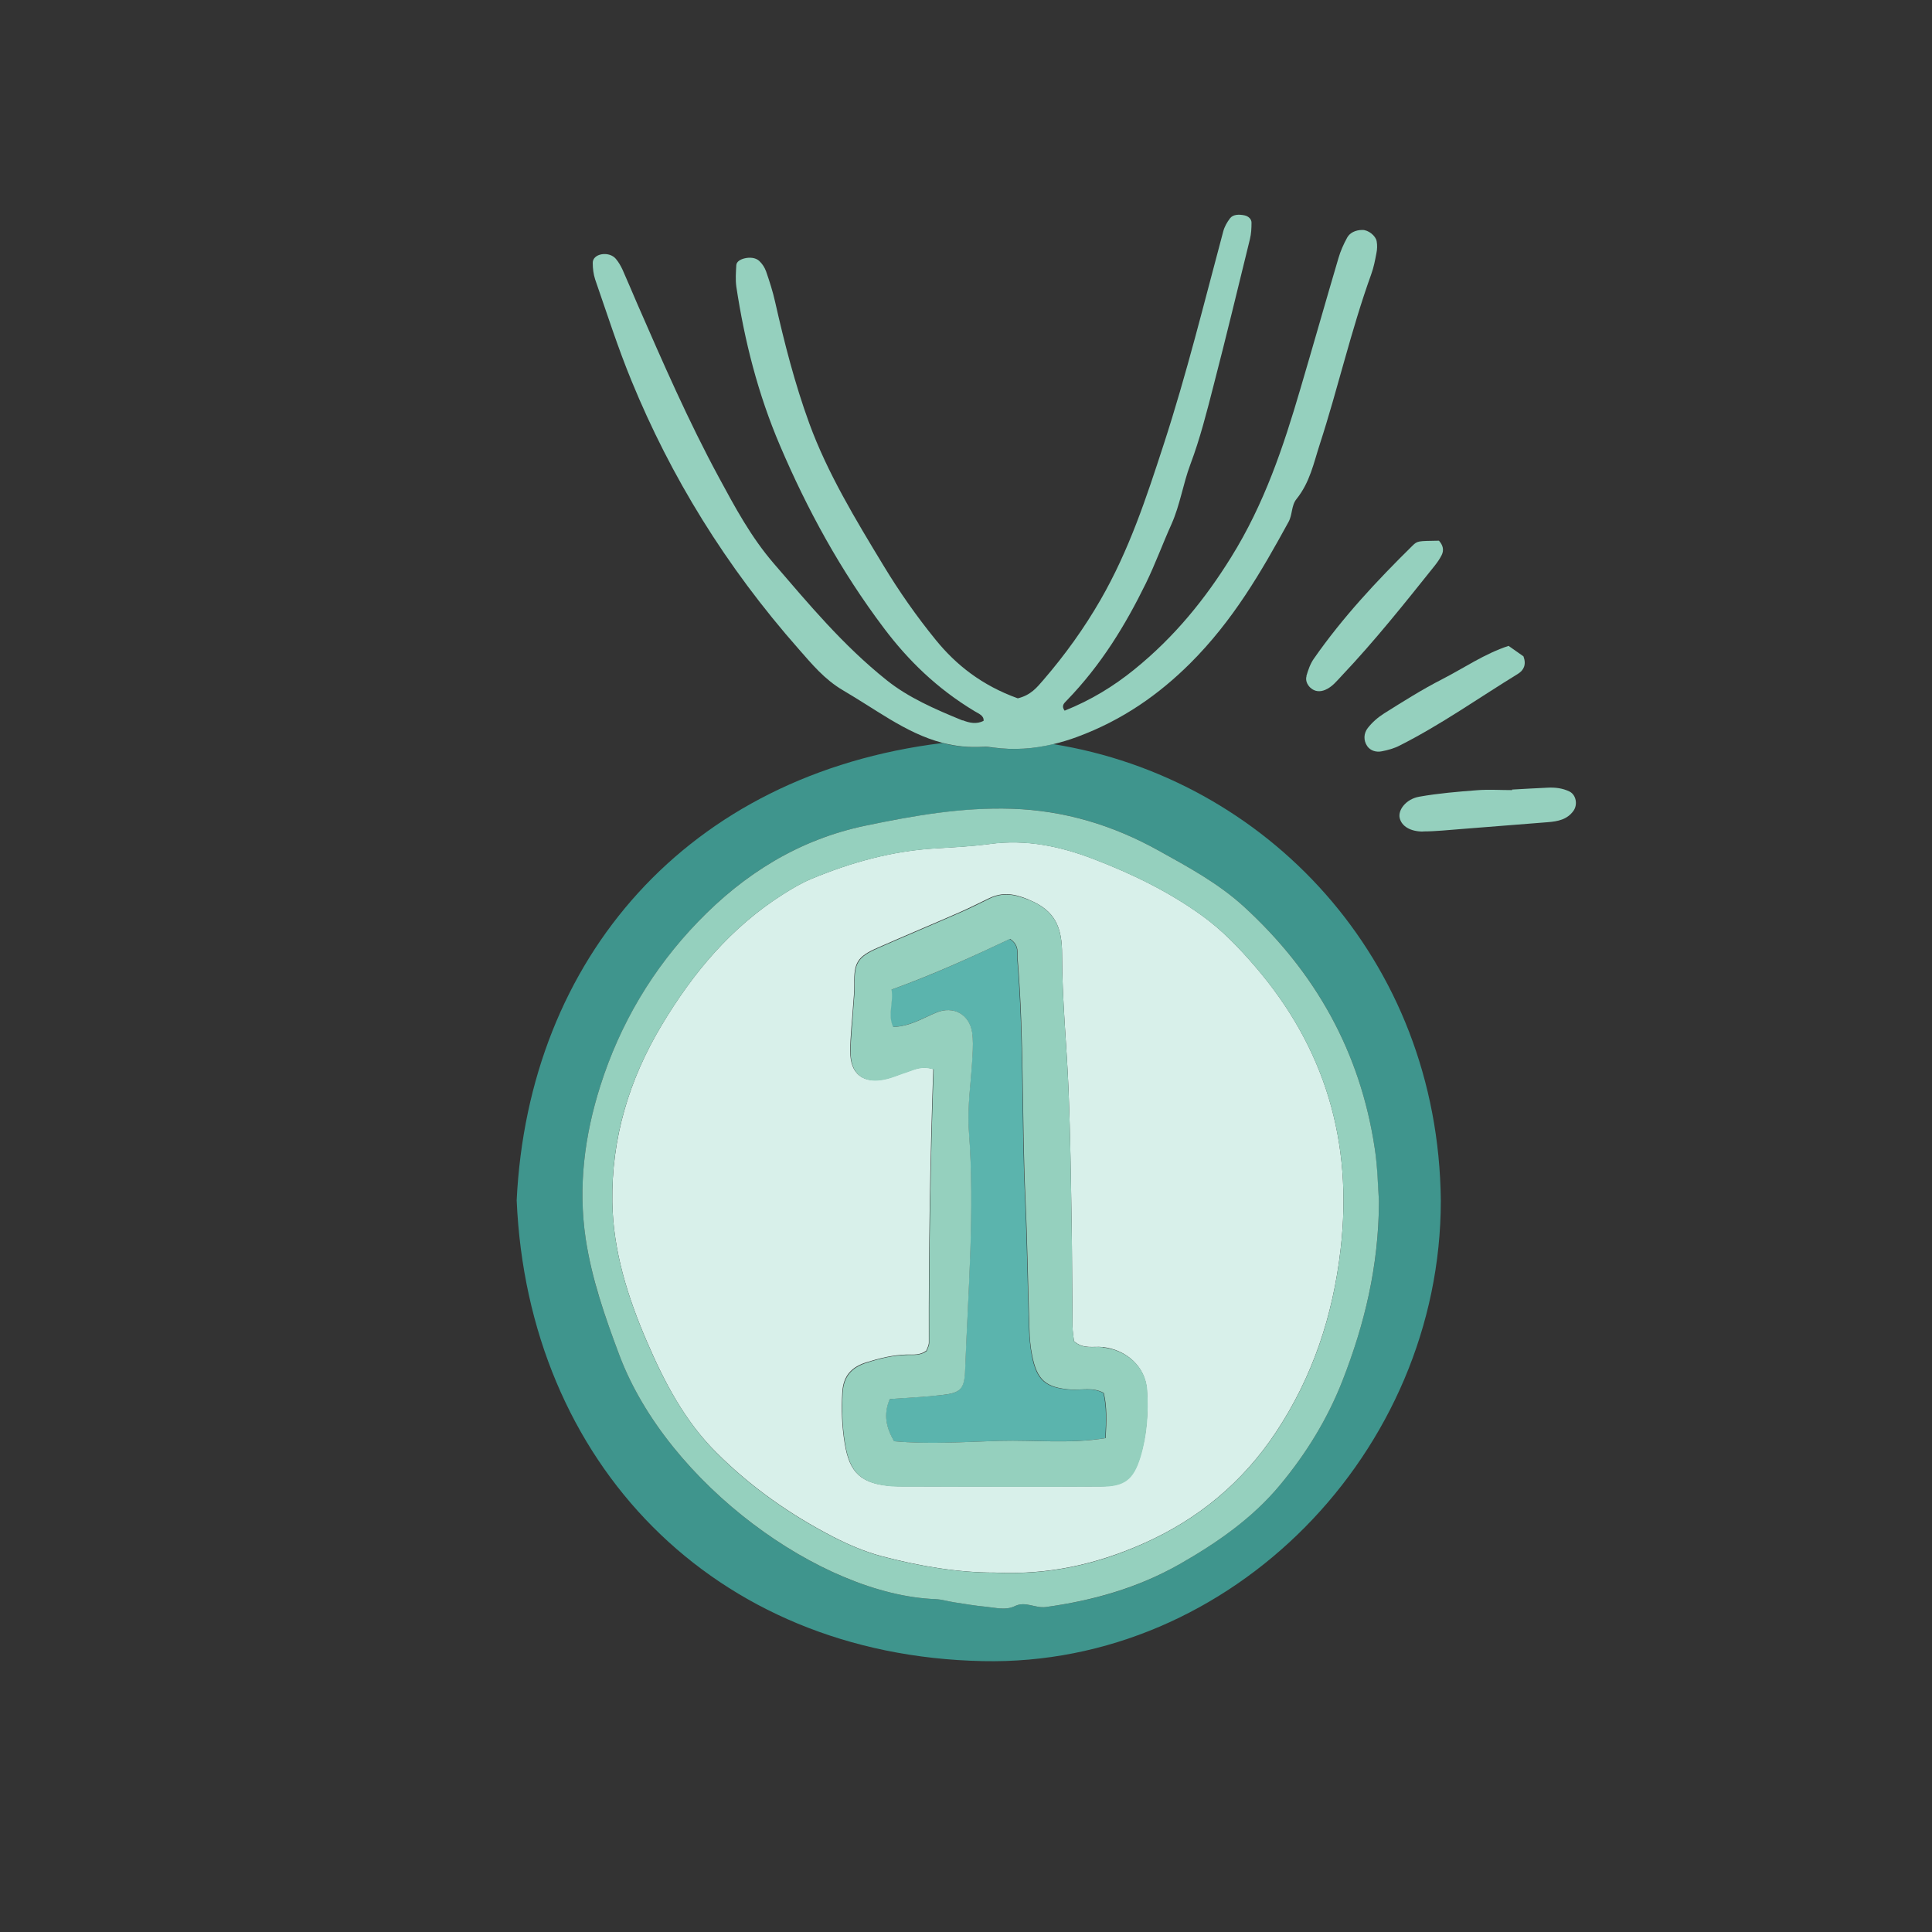 <svg xmlns="http://www.w3.org/2000/svg" width="2in" height="2in" viewBox="0 0 144 144"><rect x="0" y="0" width="144" height="144" fill="#333333" stroke="none"/><defs><style>      .uuid-60e68bd1-2a8c-4ffc-a556-d4a1cc280647 {        fill: #3f958d;      }      .uuid-60e68bd1-2a8c-4ffc-a556-d4a1cc280647, .uuid-1c730c34-2d0f-497b-9af7-225f22af8a39, .uuid-9235913a-02d9-4f90-b195-e3a60fa4eacc, .uuid-d3e7c128-d5b6-4d4f-ae4c-731197cd6138 {        stroke-width: 0px;      }      .uuid-1c730c34-2d0f-497b-9af7-225f22af8a39 {        fill: #95d0be;      }      .uuid-9235913a-02d9-4f90-b195-e3a60fa4eacc {        fill: #5bb4ad;      }      .uuid-d3e7c128-d5b6-4d4f-ae4c-731197cd6138 {        fill: #d8f0ea;      }    </style></defs><g id="uuid-6aa972bd-19a2-4f27-819a-b8d2a7382ed1" data-name="color"><path class="uuid-d3e7c128-d5b6-4d4f-ae4c-731197cd6138" d="M69.73,63.23c-3.23.19-6.29,1.04-9.27,2.28-.74.31-1.41.71-2.09,1.14-3.88,2.46-6.71,5.85-9.04,9.74-2.45,4.08-3.76,8.47-3.69,13.21.06,3.64,1.15,7.09,2.58,10.4,1.3,3.02,2.82,5.93,5.19,8.28,2.57,2.56,5.5,4.62,8.72,6.28,1.13.58,2.33,1.09,3.55,1.42,2.86.76,5.78,1.24,8.46,1.23,4.05.19,7.58-.63,11-2.13,4.14-1.82,7.48-4.59,9.96-8.33,2.74-4.13,4.25-8.69,4.82-13.63.93-8-1.15-15.03-6.39-21.11-1.19-1.38-2.45-2.7-3.97-3.79-2.49-1.79-5.2-3.1-8.04-4.19-2.5-.96-5.04-1.49-7.73-1.13-1.34.18-2.7.25-4.06.33ZM76.68,67.06c1.98.8,2.48,2.07,2.48,4.07,0,3.42.36,6.85.49,10.27.12,3.19.17,6.38.22,9.57.04,2.63.04,5.26.07,7.89,0,.39.07.78.11,1.1.69.62,1.44.37,2.13.44,1.77.19,3.19,1.46,3.3,3.19.11,1.67,0,3.36-.5,4.98-.52,1.7-1.19,2.2-2.94,2.21-4.87.03-9.74,0-14.61,0-.32,0-.64,0-.96-.02-2.26-.17-3.15-.95-3.51-3.17-.21-1.26-.26-2.53-.18-3.82.07-1.22.68-1.88,1.79-2.23,1-.31,2-.56,3.04-.58.47,0,.96.06,1.43-.29.06-.17.19-.39.19-.61-.02-6.77.09-13.55.33-20.38-.91-.27-1.41.04-1.94.2-.53.17-1.05.41-1.59.53-1.69.4-2.67-.35-2.66-2.06,0-1.12.14-2.23.21-3.34.04-.55.1-1.11.09-1.66-.03-1.59.23-2.05,1.74-2.71,2.04-.9,4.1-1.76,6.15-2.66.73-.32,1.44-.69,2.16-1.03,1-.48,1.86-.35,2.93.09Z"></path><path class="uuid-60e68bd1-2a8c-4ffc-a556-d4a1cc280647" d="M73.98,55.72c-.23-.03-.48-.06-.72-.05-1.09.07-2.09-.05-3.02-.29-19.02,2.34-30.85,16.07-31.73,34.08.84,19.53,14.63,33.93,34.74,34.35,18.55.4,34.15-15.61,34.14-34.33-.18-18.05-13.07-31.49-28.9-34.02-1.44.35-2.94.48-4.52.25ZM92.74,67.6c5.33,4.88,8.64,10.82,9.72,17.96.21,1.42.23,2.86.32,3.98-.01,4.85-1.08,9.16-2.72,13.37-1.12,2.86-2.71,5.44-4.66,7.78-2.07,2.48-4.7,4.31-7.49,5.9-3.1,1.77-6.45,2.72-9.97,3.19-.79.11-1.49-.46-2.3-.07-.67.33-1.42.12-2.13.05-.79-.07-1.58-.21-2.37-.33-.47-.07-.94-.23-1.41-.24-8.52-.3-19.96-8.62-23.56-18.17-1.07-2.85-2.08-5.7-2.52-8.72-.57-3.87-.08-7.66,1.09-11.35,1.47-4.64,3.93-8.76,7.29-12.25,3.44-3.57,7.52-6.13,12.48-7.16,3.61-.75,7.2-1.37,10.91-1.26,3.94.12,7.54,1.23,10.94,3.12,2.23,1.24,4.46,2.44,6.38,4.2Z"></path><path class="uuid-9235913a-02d9-4f90-b195-e3a60fa4eacc" d="M66.56,76.54c1.25-.04,2.2-.65,3.22-1.07,1.28-.53,2.46.13,2.67,1.48.09.55.06,1.12.03,1.67-.09,1.91-.41,3.83-.27,5.72.44,5.92-.06,11.81-.28,17.71-.06,1.52-.32,1.78-1.84,1.94-1.26.13-2.53.19-3.78.29-.49,1.15-.27,2.1.32,3.14,2.62.25,5.25.05,7.87-.03,2.6-.08,5.22.23,7.88-.2.07-1.23.11-2.32-.14-3.36-.85-.46-1.66-.19-2.44-.25-1.87-.13-2.54-.69-2.9-2.56-.12-.62-.17-1.27-.2-1.9-.11-3.27-.15-6.55-.3-9.82-.27-5.9-.09-11.82-.57-17.71-.04-.51.16-1.12-.57-1.6-2.8,1.32-5.67,2.65-8.84,3.78.17.95-.31,1.85.12,2.78Z"></path></g><g id="uuid-e8e84fe8-074f-4741-9249-31adb72784e5" data-name="line"><path class="uuid-1c730c34-2d0f-497b-9af7-225f22af8a39" d="M71.72,53.69c-2.03-.83-4.02-1.7-5.63-2.99-3.29-2.63-5.8-5.67-8.39-8.67-1.73-2-2.92-4.23-4.11-6.43-2.3-4.25-4.19-8.6-6.09-12.95-.37-.85-.72-1.7-1.1-2.55-.13-.28-.29-.56-.5-.81-.23-.27-.62-.4-1.04-.34-.43.07-.69.33-.68.65,0,.41.05.83.18,1.23.88,2.53,1.69,5.08,2.72,7.58,2.91,7.09,6.99,13.78,12.47,19.99.96,1.09,1.9,2.24,3.28,3.05,1.19.7,2.32,1.45,3.5,2.16,1.23.73,2.5,1.39,3.93,1.76.93.24,1.92.36,3.02.29.24-.02.48.02.72.05,1.57.22,3.07.1,4.52-.25.59-.14,1.18-.32,1.75-.53,3.44-1.27,6.13-3.2,8.41-5.46,3.24-3.22,5.34-6.88,7.36-10.57.3-.54.2-1.22.59-1.7,1.01-1.26,1.28-2.68,1.73-4.06,1.37-4.21,2.33-8.5,3.84-12.69.19-.52.29-1.05.39-1.58.06-.29.07-.59.02-.88-.07-.42-.63-.86-1.07-.85-.52,0-.94.22-1.13.57-.27.49-.5,1.01-.65,1.53-.96,3.25-1.88,6.5-2.84,9.75-1.26,4.29-2.67,8.55-5.17,12.56-1.89,3.04-4.16,5.89-7.23,8.37-1.51,1.22-3.19,2.26-5.17,3.05-.27-.37-.03-.56.14-.74,2.6-2.68,4.4-5.66,5.91-8.74.71-1.45,1.25-2.95,1.91-4.41.65-1.46.86-2.99,1.41-4.46.73-1.94,1.23-3.93,1.74-5.92.94-3.62,1.81-7.25,2.7-10.87.1-.4.12-.82.12-1.24,0-.24-.2-.47-.53-.54-.39-.08-.84-.08-1.07.22-.23.3-.42.64-.51.99-1.42,5.3-2.73,10.63-4.44,15.88-1.28,3.93-2.56,7.85-4.71,11.58-1.2,2.08-2.62,4.07-4.26,5.97-.47.54-.92,1.12-1.9,1.36-2.67-.96-4.6-2.49-6.11-4.35-1.45-1.78-2.74-3.63-3.89-5.53-2.1-3.46-4.19-6.92-5.54-10.61-1.09-2.99-1.86-6.02-2.55-9.07-.17-.76-.41-1.51-.67-2.26-.1-.28-.28-.57-.52-.79-.27-.24-.7-.28-1.1-.18-.31.08-.58.24-.6.5-.03.53-.07,1.07,0,1.6.61,4.03,1.61,8,3.26,11.86,2.01,4.71,4.49,9.29,7.75,13.61,1.77,2.35,3.92,4.48,6.77,6.19.3.18.69.32.65.71-.52.26-1.04.16-1.54-.04Z"></path><path class="uuid-1c730c34-2d0f-497b-9af7-225f22af8a39" d="M95.4,110.69c1.95-2.34,3.54-4.92,4.66-7.78,1.64-4.2,2.7-8.51,2.72-13.37-.08-1.12-.1-2.57-.32-3.98-1.08-7.15-4.4-13.08-9.72-17.96-1.92-1.76-4.15-2.96-6.38-4.2-3.4-1.89-7-2.99-10.94-3.12-3.72-.12-7.31.51-10.91,1.26-4.95,1.03-9.04,3.59-12.48,7.16-3.37,3.49-5.82,7.61-7.29,12.25-1.17,3.69-1.66,7.48-1.09,11.35.45,3.02,1.45,5.87,2.52,8.72,3.6,9.55,15.04,17.86,23.56,18.17.47.02.94.17,1.41.24.79.12,1.58.26,2.37.33.71.07,1.46.28,2.13-.05.8-.39,1.5.17,2.3.07,3.52-.48,6.87-1.43,9.97-3.19,2.79-1.59,5.43-3.42,7.49-5.9ZM74.14,117.22c-2.68,0-5.6-.47-8.46-1.23-1.22-.33-2.42-.84-3.55-1.42-3.21-1.65-6.15-3.72-8.72-6.28-2.36-2.36-3.89-5.26-5.19-8.28-1.43-3.32-2.52-6.76-2.58-10.4-.08-4.75,1.24-9.13,3.69-13.21,2.34-3.9,5.16-7.29,9.04-9.74.68-.43,1.35-.83,2.09-1.14,2.97-1.24,6.04-2.09,9.27-2.28,1.36-.08,2.72-.15,4.06-.33,2.7-.36,5.24.17,7.73,1.13,2.84,1.09,5.55,2.4,8.04,4.19,1.52,1.09,2.78,2.41,3.97,3.79,5.24,6.08,7.32,13.11,6.39,21.11-.57,4.95-2.08,9.5-4.82,13.63-2.49,3.75-5.83,6.51-9.96,8.33-3.42,1.51-6.96,2.32-11,2.13Z"></path><path class="uuid-1c730c34-2d0f-497b-9af7-225f22af8a39" d="M97.38,50.4c-.09.3.04.63.29.86.33.3.72.32,1.1.16.53-.22.87-.67,1.25-1.07,2.46-2.6,4.68-5.39,6.91-8.18.2-.25.38-.51.52-.79.2-.39.09-.76-.2-1.08-1.57.03-1.59,0-1.98.38-2.66,2.62-5.2,5.34-7.34,8.41-.27.38-.43.85-.56,1.3Z"></path><path class="uuid-1c730c34-2d0f-497b-9af7-225f22af8a39" d="M104.34,55.56c3.07-1.55,5.87-3.54,8.79-5.33.44-.27.65-.69.42-1.31-.33-.23-.72-.5-1.11-.78-1.8.59-3.32,1.65-4.94,2.48-1.49.76-2.91,1.66-4.33,2.55-.46.29-.9.67-1.23,1.1-.3.39-.33.92-.03,1.35.24.34.67.46,1.07.38.47-.09.94-.22,1.36-.44Z"></path><path class="uuid-1c730c34-2d0f-497b-9af7-225f22af8a39" d="M106.06,61.97c.96,0,1.91-.11,2.87-.18,2.15-.17,4.3-.34,6.45-.51.73-.06,1.43-.19,1.9-.85.33-.47.19-1.2-.31-1.44-.52-.25-1.07-.31-1.64-.28-.88.04-1.75.09-2.63.14v.04c-.88,0-1.76-.06-2.63.01-1.43.11-2.87.23-4.28.48-.99.17-1.62,1-1.46,1.61.15.59.78.99,1.74.99Z"></path><path class="uuid-1c730c34-2d0f-497b-9af7-225f22af8a39" d="M82.18,100.41c-.69-.07-1.44.18-2.13-.44-.03-.32-.1-.71-.11-1.1-.03-2.63-.02-5.26-.07-7.89-.05-3.19-.09-6.39-.22-9.57-.13-3.43-.49-6.85-.49-10.27,0-2-.5-3.27-2.48-4.07-1.08-.43-1.94-.57-2.93-.09-.72.35-1.43.71-2.16,1.03-2.05.9-4.11,1.76-6.15,2.66-1.51.66-1.77,1.12-1.74,2.71.01.55-.05,1.11-.09,1.66-.07,1.12-.2,2.23-.21,3.34-.01,1.71.97,2.46,2.66,2.06.54-.13,1.06-.37,1.59-.53.52-.17,1.02-.48,1.94-.2-.24,6.83-.35,13.6-.33,20.38,0,.22-.14.44-.19.61-.47.35-.96.28-1.43.29-1.05.02-2.05.26-3.04.58-1.11.35-1.72,1.01-1.79,2.23-.08,1.29-.03,2.56.18,3.82.36,2.22,1.25,2.99,3.51,3.17.32.02.64.02.96.02,4.87,0,9.74.02,14.61,0,1.76,0,2.42-.52,2.94-2.21.49-1.62.6-3.31.5-4.98-.11-1.73-1.52-3-3.3-3.19ZM82.39,107.19c-2.66.44-5.28.13-7.88.2-2.62.08-5.25.27-7.87.03-.59-1.03-.81-1.98-.32-3.14,1.25-.09,2.52-.15,3.78-.29,1.52-.16,1.79-.43,1.84-1.94.22-5.9.72-11.79.28-17.71-.14-1.89.18-3.82.27-5.72.03-.56.05-1.13-.03-1.67-.21-1.35-1.39-2.01-2.67-1.48-1.02.42-1.97,1.04-3.22,1.07-.43-.93.05-1.83-.12-2.78,3.16-1.14,6.04-2.46,8.84-3.78.73.49.52,1.09.57,1.6.48,5.89.3,11.81.57,17.71.15,3.27.19,6.55.3,9.82.02.64.07,1.28.2,1.9.36,1.86,1.03,2.42,2.9,2.56.78.06,1.59-.21,2.44.25.25,1.04.21,2.13.14,3.36Z"></path></g></svg>